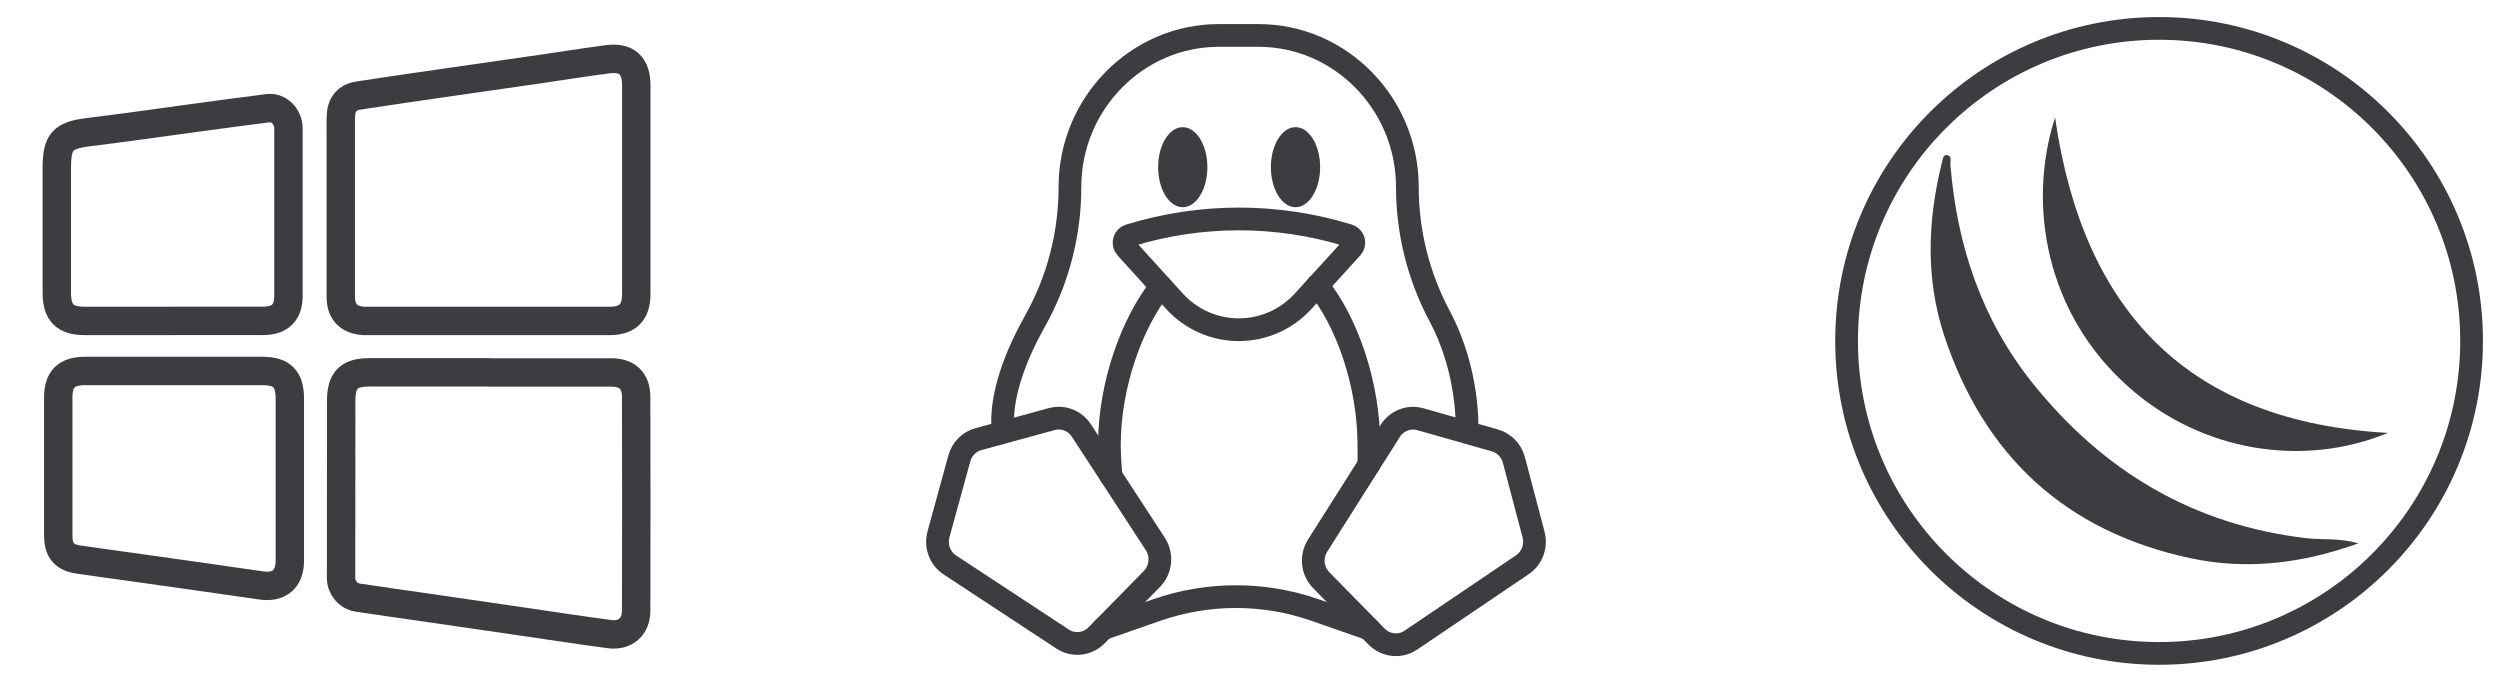 <?xml version="1.0" encoding="UTF-8"?> <svg xmlns="http://www.w3.org/2000/svg" width="88" height="24" viewBox="0 0 88 24" fill="none"><g clip-path="url(#clip0_67_2711)"><path d="M87 12C87 5.925 82.075 1 76 1C69.925 1 65 5.925 65 12C65 18.075 69.925 23 76 23C82.075 23 87 18.075 87 12Z" stroke="#3B3D41" stroke-width="0.8" stroke-miterlimit="10"></path><path d="M83.016 19.126C81.005 19.849 79.056 20.069 77.084 19.645C72.7 18.702 69.832 16.039 68.433 11.804C67.773 9.792 67.852 7.734 68.363 5.691C68.386 5.581 68.41 5.431 68.551 5.463C68.716 5.502 68.645 5.667 68.653 5.785C68.881 8.629 69.753 11.246 71.553 13.493C74.035 16.589 77.21 18.482 81.201 18.946C81.759 19.009 82.333 18.93 83.016 19.126Z" fill="#3B3D41"></path><path d="M84.037 15.245C81.075 16.463 77.5 15.913 74.923 13.619C72.016 11.041 71.348 7.207 72.338 4.135C73.328 11.002 77.06 14.844 84.037 15.237V15.245Z" fill="#3B3D41"></path></g><path d="M17.195 11.296C15.803 11.296 14.409 11.296 13.018 11.296C12.947 11.296 12.876 11.299 12.805 11.296C12.271 11.263 11.997 10.979 11.995 10.443C11.992 8.524 11.995 6.606 11.995 4.689C11.995 4.492 11.992 4.297 11.998 4.1C12.01 3.681 12.213 3.424 12.622 3.362C13.706 3.195 14.79 3.04 15.875 2.883C16.924 2.731 17.975 2.582 19.024 2.43C19.811 2.315 20.598 2.189 21.386 2.086C22.065 1.998 22.397 2.309 22.397 3.01C22.397 5.455 22.397 7.9 22.397 10.345C22.397 10.996 22.101 11.296 21.456 11.297C20.036 11.299 18.617 11.297 17.198 11.297L17.195 11.296Z" stroke="#3B3D41" stroke-linecap="round" stroke-linejoin="round"></path><path d="M17.201 13.11C18.637 13.11 20.075 13.11 21.511 13.11C22.083 13.11 22.391 13.398 22.393 13.977C22.4 16.483 22.399 18.989 22.393 21.495C22.393 22.057 22.012 22.396 21.455 22.321C20.431 22.186 19.408 22.027 18.386 21.878C17.206 21.707 16.025 21.534 14.845 21.363C14.094 21.254 13.34 21.151 12.59 21.035C12.25 20.983 12.006 20.678 12.006 20.343C12.006 18.265 12.009 16.187 12.01 14.109C12.01 13.375 12.277 13.107 13 13.107C14.401 13.107 15.803 13.107 17.203 13.107L17.201 13.11Z" stroke="#3B3D41" stroke-linecap="round" stroke-linejoin="round"></path><path d="M6.134 13.058C7.163 13.058 8.191 13.058 9.22 13.058C9.93 13.058 10.202 13.332 10.202 14.04C10.202 15.939 10.202 17.84 10.202 19.739C10.202 20.386 9.826 20.699 9.193 20.607C7.576 20.371 5.957 20.146 4.338 19.918C3.814 19.843 3.288 19.776 2.763 19.697C2.255 19.621 2.05 19.369 2.05 18.842C2.05 17.227 2.05 15.613 2.05 13.998C2.05 13.345 2.335 13.059 2.994 13.058C4.041 13.056 5.087 13.058 6.133 13.058H6.134Z" stroke="#3B3D41" stroke-linecap="round" stroke-linejoin="round"></path><path d="M6.099 11.296C5.062 11.296 4.023 11.296 2.985 11.296C2.285 11.296 2 11.011 2 10.306C2 8.842 2 7.379 2 5.915C2 4.972 2.207 4.76 3.147 4.647C4.313 4.505 5.478 4.335 6.643 4.179C7.572 4.054 8.5 3.925 9.43 3.809C9.816 3.761 10.152 4.1 10.154 4.523C10.156 5.477 10.154 6.433 10.154 7.387C10.154 8.395 10.154 9.404 10.154 10.412C10.154 10.999 9.862 11.293 9.267 11.294C8.212 11.297 7.156 11.294 6.101 11.294L6.099 11.296Z" stroke="#3B3D41" stroke-linecap="round" stroke-linejoin="round"></path><path d="M51.636 15.124C51.636 15.124 51.734 13.11 50.677 11.129C49.932 9.733 49.539 8.17 49.539 6.582C49.539 3.648 47.183 1.248 44.303 1.248H42.898C40.018 1.248 37.662 3.648 37.662 6.582C37.662 8.24 37.24 9.869 36.429 11.307C35.032 13.786 35.316 15.125 35.316 15.125" stroke="#3B3D41" stroke-width="0.8" stroke-linecap="round" stroke-linejoin="round"></path><path d="M40.549 20.377L38.597 22.365C38.279 22.689 37.782 22.743 37.403 22.494L33.438 19.888C33.085 19.657 32.922 19.22 33.035 18.808L33.769 16.135C33.86 15.804 34.115 15.546 34.442 15.457L37.021 14.752C37.417 14.643 37.837 14.805 38.064 15.153L40.668 19.149C40.919 19.535 40.869 20.048 40.548 20.376L40.549 20.377Z" stroke="#3B3D41" stroke-width="0.8" stroke-linecap="round" stroke-linejoin="round"></path><path d="M48.459 22.411L46.507 20.422C46.189 20.098 46.136 19.592 46.38 19.206L48.938 15.166C49.165 14.808 49.595 14.642 49.999 14.757L52.623 15.504C52.948 15.597 53.201 15.857 53.289 16.19L53.981 18.817C54.088 19.221 53.929 19.648 53.587 19.879L49.664 22.532C49.285 22.788 48.782 22.737 48.46 22.41L48.459 22.411Z" stroke="#3B3D41" stroke-width="0.8" stroke-linecap="round" stroke-linejoin="round"></path><path d="M38.825 22.133L40.717 21.473C42.523 20.844 44.483 20.844 46.29 21.473L48.186 22.134" stroke="#3B3D41" stroke-width="0.8" stroke-linecap="round" stroke-linejoin="round"></path><path d="M41.331 10.593L39.635 8.723C39.505 8.579 39.567 8.345 39.751 8.289L39.787 8.278C42.281 7.517 44.94 7.517 47.434 8.278L47.47 8.288C47.654 8.344 47.717 8.579 47.586 8.723L45.874 10.599C44.647 11.944 42.555 11.941 41.331 10.593Z" stroke="#3B3D41" stroke-width="0.8" stroke-linecap="round" stroke-linejoin="round"></path><path d="M41.633 7.294C42.111 7.294 42.5 6.663 42.5 5.885C42.5 5.107 42.111 4.476 41.633 4.476C41.154 4.476 40.766 5.107 40.766 5.885C40.766 6.663 41.154 7.294 41.633 7.294Z" fill="#3B3D41"></path><path d="M45.602 7.294C46.081 7.294 46.469 6.663 46.469 5.885C46.469 5.107 46.081 4.476 45.602 4.476C45.123 4.476 44.735 5.107 44.735 5.885C44.735 6.663 45.123 7.294 45.602 7.294Z" fill="#3B3D41"></path><path d="M39.103 16.747C39.085 16.498 39.05 15.942 39.05 15.686C39.05 13.524 39.852 11.357 40.865 10.08" stroke="#3B3D41" stroke-width="0.8" stroke-linecap="round" stroke-linejoin="round"></path><path d="M46.379 10.046C47.409 11.324 48.185 13.505 48.185 15.686C48.185 15.829 48.19 16.212 48.185 16.353" stroke="#3B3D41" stroke-width="0.8" stroke-linecap="round" stroke-linejoin="round"></path><defs><clipPath id="clip0_67_2711"><rect width="24" height="24" fill="white" transform="translate(64)"></rect></clipPath></defs></svg> 